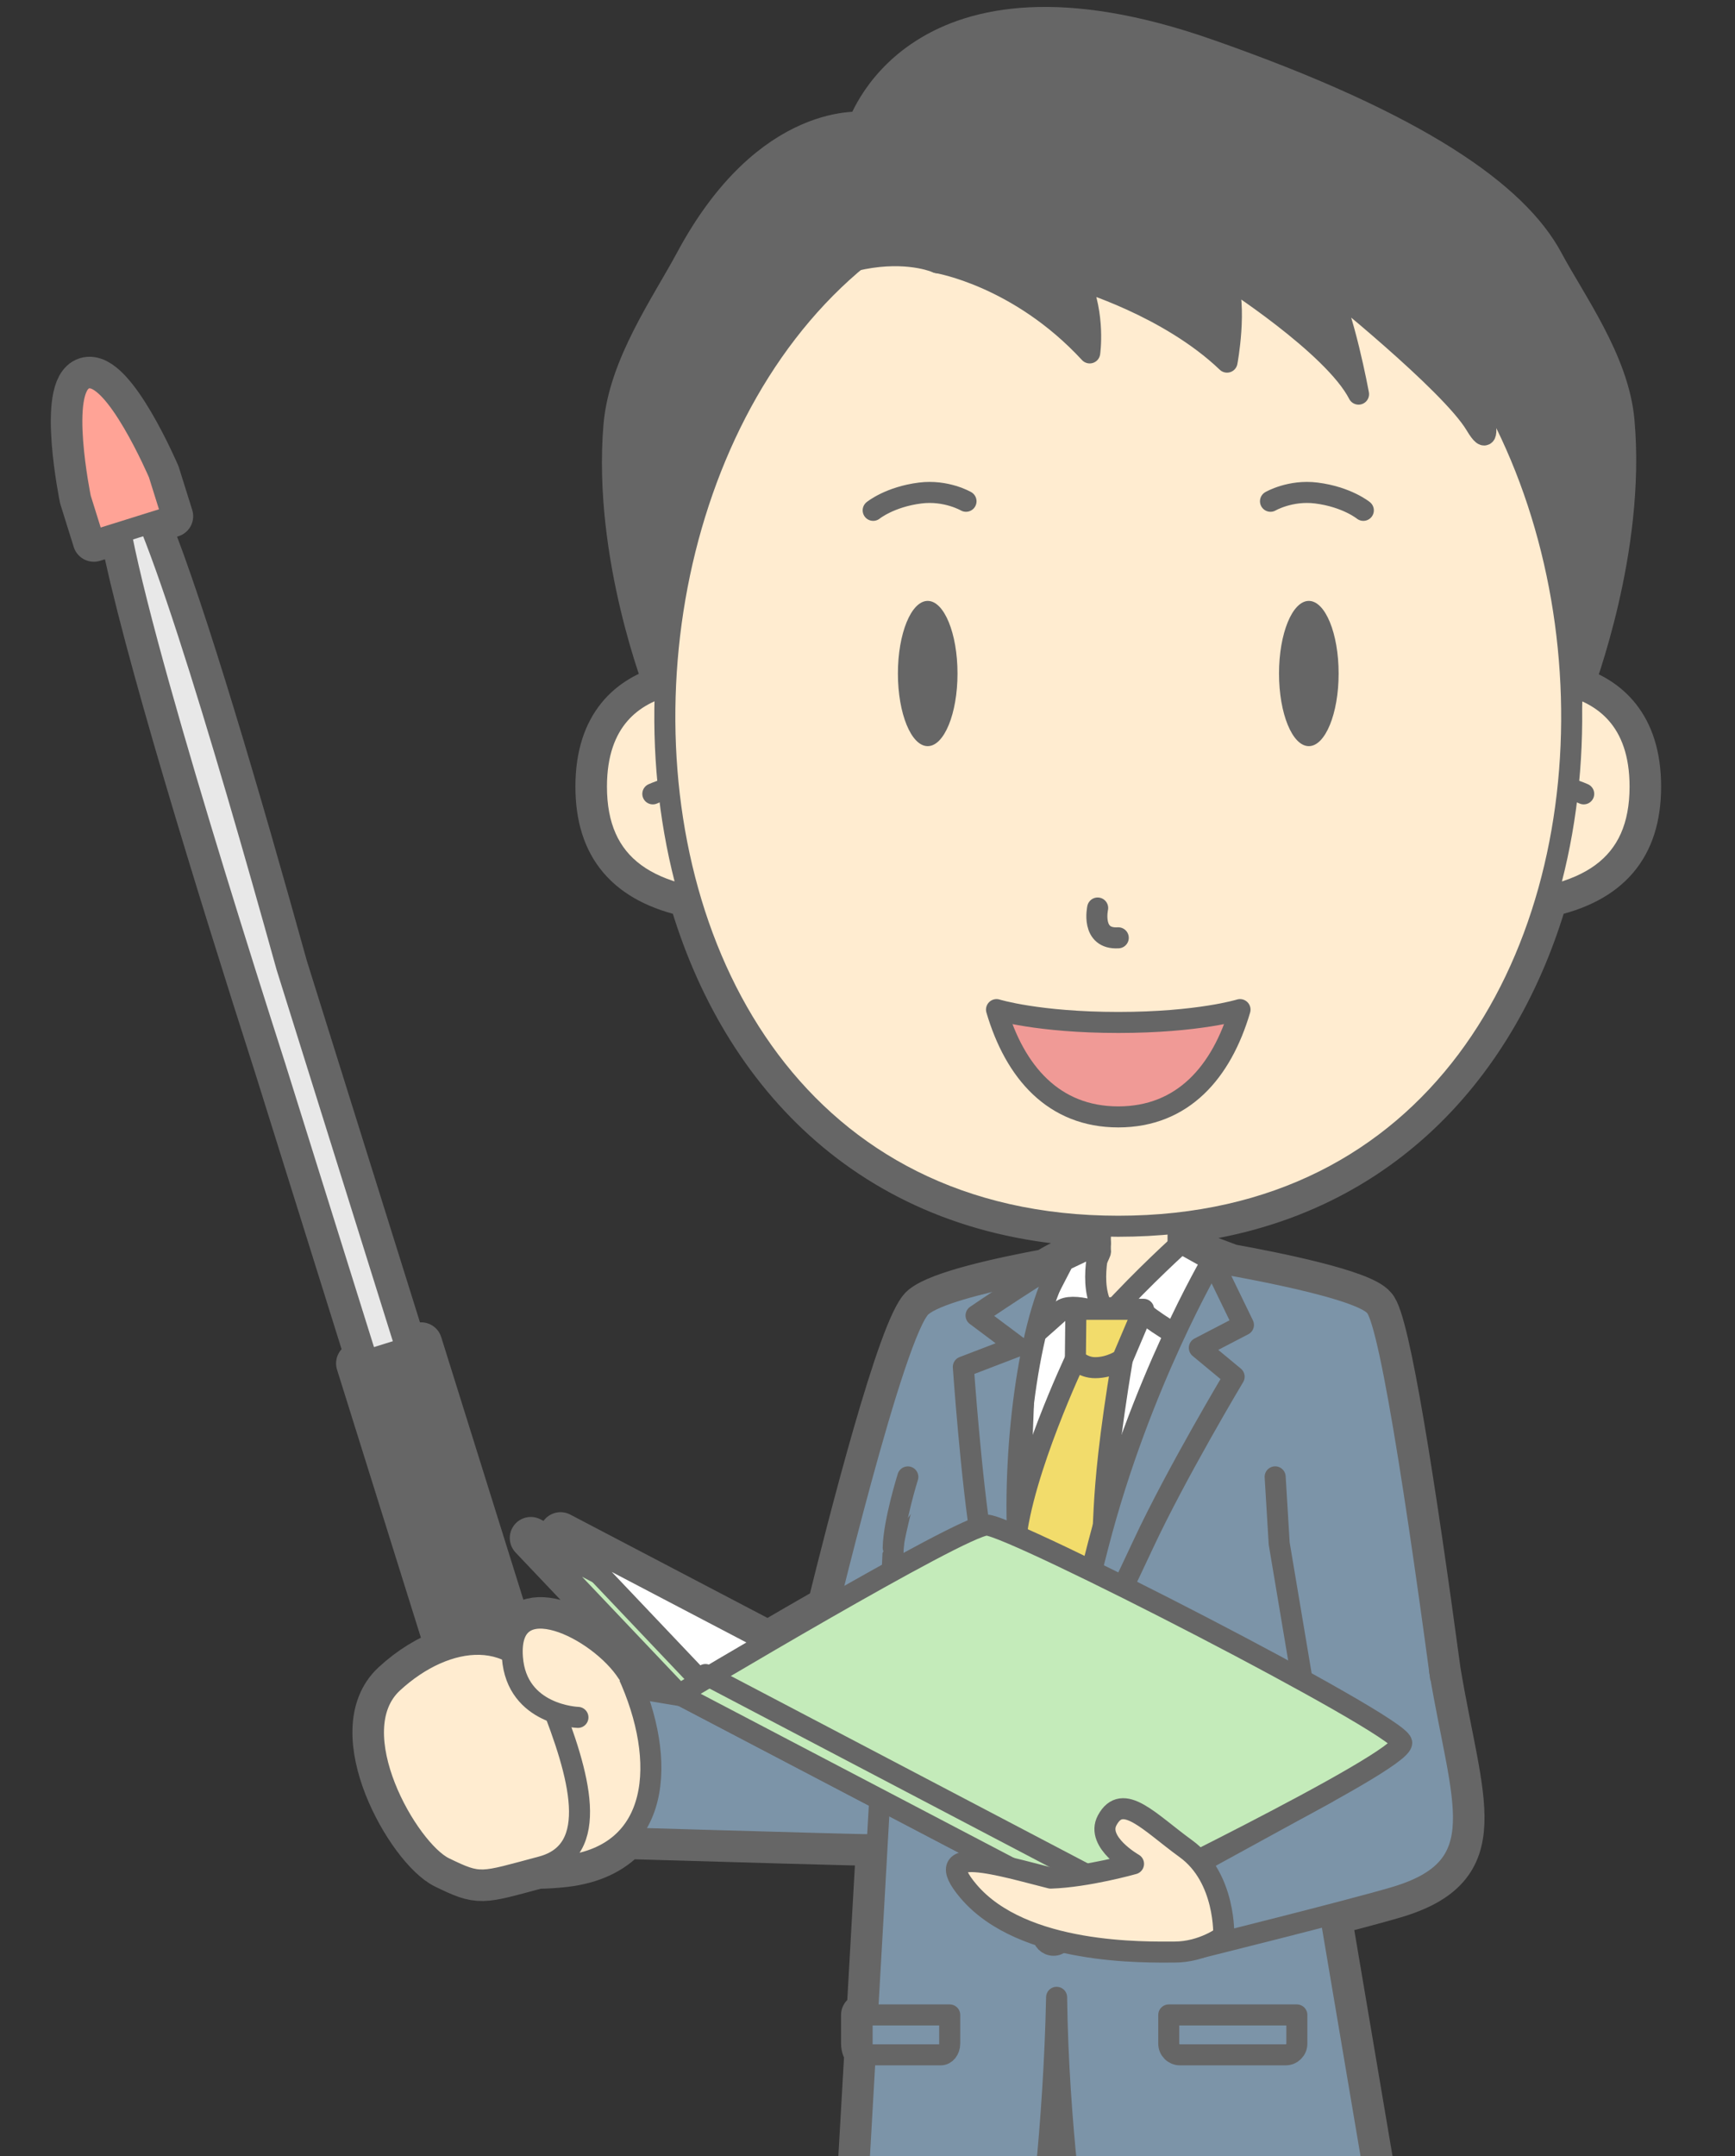 <?xml version="1.0" encoding="UTF-8"?>
<!DOCTYPE svg PUBLIC "-//W3C//DTD SVG 1.1//EN" "http://www.w3.org/Graphics/SVG/1.1/DTD/svg11.dtd">
<svg version="1.1" xmlns="http://www.w3.org/2000/svg" xmlns:xlink="http://www.w3.org/1999/xlink" x="0" y="0" width="330" height="410" viewBox="0, 0, 330, 410">
  <rect x="0" y="0" width="330" height="410" fill="#333333" stroke="none"/>
  <defs>
    <clipPath id="Clip_1">
      <path d="M-1.553,411.858 L334.78,411.858 L334.78,-4.836 L-1.553,-4.836 z"/>
    </clipPath>
  </defs>
  <g id="Layer_1">
    <g clip-path="url(#Clip_1)">
      <path d="M200.969,379.816 C201.054,386.662 201.383,393.481 201.826,399.763 L200.07,399.763 C200.493,393.526 200.828,386.722 200.969,379.816 M299.152,130.58 C299.155,130.536 299.159,130.491 299.162,130.447 C299.317,129.518 309.09,104.441 306.887,80.114 C305.893,69.144 297.947,58.326 293.448,49.943 C287.3,38.488 269.458,25.337 229.157,11.264 C174.375,-7.866 164.786,25.282 164.786,25.282 C164.786,25.282 146.956,22.617 132.29,49.943 C127.662,58.566 119.717,69.766 118.769,81.058 C116.715,105.551 126.581,130.479 126.581,130.479 L126.582,130.479 L126.582,130.485 C119.871,132.415 113.444,137.428 113.444,149.587 C113.444,161.184 119.265,167.873 131.152,170.43 C140.994,204.485 166.488,231.747 209.291,233.122 L209.291,238.123 C209.291,238.123 209.044,238.796 208.647,239.536 C208.676,239.335 208.707,239.145 208.738,238.958 L208.982,238.57 L208.791,238.639 C209.031,237.295 209.291,236.411 209.291,236.411 L202.324,239.717 L201.647,241.022 C201.596,241.032 201.539,241.042 201.486,241.051 C201.76,240.577 202.038,240.124 202.324,239.717 C201.728,239.901 200.482,240.584 198.931,241.512 C190.349,243.1 178.537,245.688 175.304,248.395 C171.065,251.943 161.164,290.854 157.53,305.619 C153.594,307.872 149.684,310.137 146.082,312.239 L106.613,291.563 L113.919,299.26 L100.959,292.472 L129.183,322.209 L129.742,322.502 L120.577,320.974 C120.212,320.053 119.824,319.133 119.403,318.215 C119.33,318.057 119.227,317.916 119.108,317.782 C113.929,310.212 99.773,303.009 97.684,311.647 L80.1,255.456 L77.22,256.358 L54.523,183.833 C45.737,152.212 35.187,116.167 28.399,99.518 L32.741,98.159 L30.21,90.082 C30.21,90.082 21.735,70.259 16.357,71.943 C10.976,73.627 15.316,94.745 15.316,94.745 L17.842,102.823 L22.986,101.212 C27.008,122.182 41.409,168.749 52.344,202.827 L69.821,258.674 L67.923,259.269 L84.962,313.709 C81.411,314.902 77.874,317.087 74.73,319.988 C64.667,329.269 77.582,351.799 84.506,355.165 C91.286,358.462 91.367,358.102 102.294,355.176 C103.943,355.158 105.684,355.056 107.548,354.837 C112.737,354.223 116.551,352.318 119.18,349.524 C137.015,350.047 164.105,350.83 166.834,350.83 C166.224,361.618 165.591,372.776 164.999,383.167 L163.973,383.167 L163.973,388.626 C163.973,389.286 164.218,389.87 164.595,390.259 C163.355,411.97 162.389,428.754 162.389,428.754 C162.389,428.754 163.325,428.819 164.868,428.915 C164.862,428.996 164.856,429.077 164.85,429.157 C163.541,438.975 167.476,462.284 167.476,462.284 L186.054,664.691 L193.496,664.691 C188.884,665.518 184.255,667.115 181.334,670.126 C175.23,676.415 179.045,678.381 179.045,678.381 L211.627,678.125 L208.474,664.175 L214.823,554.501 C220.924,608.643 227.271,664.691 227.271,664.691 L230.797,664.691 C226.184,665.518 221.555,667.115 218.635,670.126 C212.531,676.415 216.346,678.381 216.346,678.381 L248.93,678.125 L245.893,664.691 L246.406,664.691 C246.406,664.691 261.299,441.844 260.633,433.177 C260.543,432.006 260.35,430.55 260.092,428.917 C262.524,428.819 263.971,428.754 263.971,428.754 L253.038,364.1 C258.006,362.806 262.526,361.596 265.215,360.804 C284.493,355.125 278.061,343.125 273.826,317.719 C269.077,282.622 264.158,251.01 261.541,248.395 C259.089,245.439 242.687,242.133 234.105,240.579 L228.047,238.311 L224.633,236.411 C224.633,236.411 224.424,236.598 224.068,236.923 L224.068,232.548 C262.086,228.245 285.023,202.316 294.239,170.43 C306.125,167.874 311.947,161.185 311.947,149.587 C311.947,137.636 305.738,132.581 299.152,130.58" fill="#666666"/>
      <path d="M200.969,379.816 C201.054,386.662 201.383,393.481 201.826,399.763 L200.07,399.763 C200.493,393.526 200.828,386.722 200.969,379.816 z M299.152,130.58 C299.155,130.536 299.159,130.491 299.162,130.447 C299.317,129.518 309.09,104.441 306.887,80.114 C305.893,69.144 297.947,58.326 293.448,49.943 C287.3,38.488 269.458,25.337 229.157,11.264 C174.375,-7.866 164.786,25.282 164.786,25.282 C164.786,25.282 146.956,22.617 132.29,49.943 C127.662,58.566 119.717,69.766 118.769,81.058 C116.715,105.551 126.581,130.479 126.581,130.479 L126.582,130.479 L126.582,130.485 C119.871,132.415 113.444,137.428 113.444,149.587 C113.444,161.184 119.265,167.873 131.152,170.43 C140.994,204.485 166.488,231.747 209.291,233.122 L209.291,238.123 C209.291,238.123 209.044,238.796 208.647,239.536 C208.676,239.335 208.707,239.145 208.738,238.958 L208.982,238.57 L208.791,238.639 C209.031,237.295 209.291,236.411 209.291,236.411 L202.324,239.717 L201.647,241.022 C201.596,241.032 201.539,241.042 201.486,241.051 C201.76,240.577 202.038,240.124 202.324,239.717 C201.728,239.901 200.482,240.584 198.931,241.512 C190.349,243.1 178.537,245.688 175.304,248.395 C171.065,251.943 161.164,290.854 157.53,305.619 C153.594,307.872 149.684,310.137 146.082,312.239 L106.613,291.563 L113.919,299.26 L100.959,292.472 L129.183,322.209 L129.742,322.502 L120.577,320.974 C120.212,320.053 119.824,319.133 119.403,318.215 C119.33,318.057 119.227,317.916 119.108,317.782 C113.929,310.212 99.773,303.009 97.684,311.647 L80.1,255.456 L77.22,256.358 L54.523,183.833 C45.737,152.212 35.187,116.167 28.399,99.518 L32.741,98.159 L30.21,90.082 C30.21,90.082 21.735,70.259 16.357,71.943 C10.976,73.627 15.316,94.745 15.316,94.745 L17.842,102.823 L22.986,101.212 C27.008,122.182 41.409,168.749 52.344,202.827 L69.821,258.674 L67.923,259.269 L84.962,313.709 C81.411,314.902 77.874,317.087 74.73,319.988 C64.667,329.269 77.582,351.799 84.506,355.165 C91.286,358.462 91.367,358.102 102.294,355.176 C103.943,355.158 105.684,355.056 107.548,354.837 C112.737,354.223 116.551,352.318 119.18,349.524 C137.015,350.047 164.105,350.83 166.834,350.83 C166.224,361.618 165.591,372.776 164.999,383.167 L163.973,383.167 L163.973,388.626 C163.973,389.286 164.218,389.87 164.595,390.259 C163.355,411.97 162.389,428.754 162.389,428.754 C162.389,428.754 163.325,428.819 164.868,428.915 C164.862,428.996 164.856,429.077 164.85,429.157 C163.541,438.975 167.476,462.284 167.476,462.284 L186.054,664.691 L193.496,664.691 C188.884,665.518 184.255,667.115 181.334,670.126 C175.23,676.415 179.045,678.381 179.045,678.381 L211.627,678.125 L208.474,664.175 L214.823,554.501 C220.924,608.643 227.271,664.691 227.271,664.691 L230.797,664.691 C226.184,665.518 221.555,667.115 218.635,670.126 C212.531,676.415 216.346,678.381 216.346,678.381 L248.93,678.125 L245.893,664.691 L246.406,664.691 C246.406,664.691 261.299,441.844 260.633,433.177 C260.543,432.006 260.35,430.55 260.092,428.917 C262.524,428.819 263.971,428.754 263.971,428.754 L253.038,364.1 C258.006,362.806 262.526,361.596 265.215,360.804 C284.493,355.125 278.061,343.125 273.826,317.719 C269.077,282.622 264.158,251.01 261.541,248.395 C259.089,245.439 242.687,242.133 234.105,240.579 L228.047,238.311 L224.633,236.411 C224.633,236.411 224.424,236.598 224.068,236.923 L224.068,232.548 C262.086,228.245 285.023,202.316 294.239,170.43 C306.125,167.874 311.947,161.185 311.947,149.587 C311.947,137.636 305.738,132.581 299.152,130.58 z" fill-opacity="0" stroke="#666666" stroke-width="8" stroke-linecap="round" stroke-linejoin="round"/>
      <path d="M168.067,410.837 L253.869,410.837 C253.869,410.837 258.457,424.954 257.23,448.075 C256.004,471.196 256.004,473.339 256.004,473.339 L205.137,473.339 L203.637,461.51 L202.637,473.176 L168.639,473.176 C168.639,473.176 165.372,443.07 164.805,434.843 C164.138,425.177 168.067,410.837 168.067,410.837" fill="#8C8C8C"/>
      <path d="M168.067,410.837 L253.869,410.837 C253.869,410.837 258.457,424.954 257.23,448.075 C256.004,471.196 256.004,473.339 256.004,473.339 L205.137,473.339 L203.637,461.51 L202.637,473.176 L168.639,473.176 C168.639,473.176 165.372,443.07 164.805,434.843 C164.138,425.177 168.067,410.837 168.067,410.837 z" fill-opacity="0" stroke="#666666" stroke-width="4" stroke-linecap="round" stroke-linejoin="round"/>
      <path d="M252.631,404.211 L169.472,404.211 L168.067,410.837 L253.869,410.837 z" fill="#8C8C8C"/>
      <path d="M252.631,404.211 L169.472,404.211 L168.067,410.837 L253.869,410.837 L252.631,404.211 z" fill-opacity="0" stroke="#666666" stroke-width="4" stroke-linecap="round" stroke-linejoin="round"/>
      <path d="M208.445,664.691 L186.054,664.691 L167.476,462.284 C167.476,462.284 163.539,438.964 164.851,429.15 C166.164,419.336 168.993,399.763 168.993,399.763 L212.754,399.763 L219.299,477.177 z" fill="#7C94A8"/>
      <path d="M208.445,664.691 L186.054,664.691 L167.476,462.284 C167.476,462.284 163.539,438.964 164.851,429.15 C166.164,419.336 168.993,399.763 168.993,399.763 L212.754,399.763 L219.299,477.177 L208.445,664.691 z" fill-opacity="0" stroke="#666666" stroke-width="4" stroke-linecap="round" stroke-linejoin="round"/>
      <g>
        <path d="M203.99,457.477 C206.469,481.009 227.271,664.691 227.271,664.691 L246.406,664.691 C246.406,664.691 261.299,441.844 260.633,433.177 C259.967,424.51 253.869,400.51 253.869,400.51 L200.51,399.763" fill="#7C94A8"/>
        <path d="M203.99,457.477 C206.469,481.009 227.271,664.691 227.271,664.691 L246.406,664.691 C246.406,664.691 261.299,441.844 260.633,433.177 C259.967,424.51 253.869,400.51 253.869,400.51 L200.51,399.763" fill-opacity="0" stroke="#666666" stroke-width="4" stroke-linecap="round" stroke-linejoin="round"/>
      </g>
      <g>
        <path d="M217.539,238.278 C217.539,238.278 182.743,244.601 175.749,248.395 C173.499,249.616 156.518,311.917 151.487,326.125 L111.485,319.46 L103.568,349.063 C103.568,349.063 162.732,350.83 166.834,350.83 C172.144,350.83 189.612,305.11 195.953,291.653" fill="#7C94A8"/>
        <path d="M217.539,238.278 C217.539,238.278 182.743,244.601 175.749,248.395 C173.499,249.616 156.518,311.917 151.487,326.125 L111.485,319.46 L103.568,349.063 C103.568,349.063 162.732,350.83 166.834,350.83 C172.144,350.83 189.612,305.11 195.953,291.653" fill-opacity="0" stroke="#666666" stroke-width="4" stroke-linecap="round" stroke-linejoin="round"/>
      </g>
      <path d="M250.303,347.926 L254.519,293.784 L255.002,248.395 L228.045,238.311 L202.848,302.844 L200.344,326.805 C200.22,323.551 200.131,321.676 200.131,321.676 L191.639,266.176 L208.982,238.57 L182.139,248.395 C182.139,248.395 169.889,290.051 169.889,294.301 C169.889,298.551 162.389,428.754 162.389,428.754 C162.389,428.754 195.307,431.051 196.807,428.754 C197.525,427.65 200.465,404.38 200.969,379.816 C201.265,403.81 204.568,427.5 205.238,428.754 C206.613,431.331 263.971,428.754 263.971,428.754 z" fill="#7C94A8"/>
      <path d="M250.303,347.926 L254.519,293.784 L255.002,248.395 L228.045,238.311 L202.848,302.844 L200.344,326.805 C200.22,323.551 200.131,321.676 200.131,321.676 L191.639,266.176 L208.982,238.57 L182.139,248.395 C182.139,248.395 169.889,290.051 169.889,294.301 C169.889,298.551 162.389,428.754 162.389,428.754 C162.389,428.754 195.307,431.051 196.807,428.754 C197.525,427.65 200.465,404.38 200.969,379.816 C201.265,403.81 204.568,427.5 205.238,428.754 C206.613,431.331 263.971,428.754 263.971,428.754 L250.303,347.926 z" fill-opacity="0" stroke="#666666" stroke-width="4" stroke-linecap="round" stroke-linejoin="round"/>
      <g>
        <path d="M208.346,239.926 C208.346,239.926 180.545,244.007 175.304,248.395 C170.062,252.783 156.159,311.259 156.159,311.259" fill="#7C94A8"/>
        <path d="M208.346,239.926 C208.346,239.926 180.545,244.007 175.304,248.395 C170.062,252.783 156.159,311.259 156.159,311.259" fill-opacity="0" stroke="#666666" stroke-width="4" stroke-linecap="round" stroke-linejoin="round"/>
      </g>
      <path d="M224.068,240.789 L209.291,240.789 L209.291,223.845 L224.068,223.845 z" fill="#FFECD0"/>
      <path d="M224.068,240.789 L209.291,240.789 L209.291,223.844 L224.068,223.844 z" fill-opacity="0" stroke="#666666" stroke-width="4" stroke-linecap="round" stroke-linejoin="round"/>
      <g>
        <path d="M209.291,238.123 C209.291,238.123 208.185,241.156 206.871,241.412 C205.557,241.668 199.744,243.202 199.744,243.202 C198.291,249.273 195.205,275.582 204.451,275.582 C215.086,275.582 231.83,242.456 229.683,241.775 C226.633,240.808 224.068,238.623 224.068,238.623" fill="#FFECD0"/>
        <path d="M209.291,238.123 C209.291,238.123 208.185,241.156 206.871,241.412 C205.557,241.668 199.744,243.202 199.744,243.202 C198.291,249.273 195.205,275.582 204.451,275.582 C215.086,275.582 231.83,242.456 229.683,241.775 C226.633,240.808 224.068,238.623 224.068,238.623" fill-opacity="0" stroke="#666666" stroke-width="4" stroke-linecap="round" stroke-linejoin="round"/>
      </g>
      <g>
        <path d="M228.887,239.676 C228.887,239.676 258.197,244.364 261.541,248.395 C264.573,251.426 270.699,293.397 276.066,334.61 C281.434,375.823 250.98,339.234 250.98,339.234 L243.303,293.51 L242.537,280.843" fill="#7C94A8"/>
        <path d="M228.887,239.676 C228.887,239.676 258.197,244.364 261.541,248.395 C264.573,251.426 270.699,293.397 276.066,334.61 C281.434,375.823 250.98,339.234 250.98,339.234 L243.303,293.51 L242.537,280.843" fill-opacity="0" stroke="#666666" stroke-width="4" stroke-linecap="round" stroke-linejoin="round"/>
      </g>
      <path d="M193.64,293.784 L195.336,249.087 L211.379,248.683 L229.406,249.087 L210.637,293.784 z" fill="#FFFFFF"/>
      <path d="M193.64,293.784 L195.336,249.087 L211.379,248.683 L229.406,249.087 L210.637,293.784 L193.64,293.784 z" fill-opacity="0" stroke="#666666" stroke-width="4" stroke-linecap="round" stroke-linejoin="round"/>
      <path d="M198.34,344.127 C198.34,345.255 199.254,346.168 200.383,346.168 C201.51,346.168 202.424,345.255 202.424,344.127 C202.424,343 201.51,342.086 200.383,342.086 C199.254,342.086 198.34,343 198.34,344.127" fill="#7C94A8"/>
      <path d="M198.34,344.127 C198.34,345.255 199.254,346.168 200.383,346.168 C201.51,346.168 202.424,345.255 202.424,344.127 C202.424,343 201.51,342.086 200.383,342.086 C199.254,342.086 198.34,343 198.34,344.127 z" fill-opacity="0" stroke="#666666" stroke-width="4" stroke-linecap="round" stroke-linejoin="round"/>
      <path d="M198.34,367.878 C198.34,369.005 199.254,369.919 200.383,369.919 C201.51,369.919 202.424,369.005 202.424,367.878 C202.424,366.75 201.51,365.836 200.383,365.836 C199.254,365.836 198.34,366.75 198.34,367.878" fill="#7C94A8"/>
      <path d="M198.34,367.878 C198.34,369.005 199.254,369.919 200.383,369.919 C201.51,369.919 202.424,369.005 202.424,367.878 C202.424,366.75 201.51,365.836 200.383,365.836 C199.254,365.836 198.34,366.75 198.34,367.878 z" fill-opacity="0" stroke="#666666" stroke-width="4" stroke-linecap="round" stroke-linejoin="round"/>
      <path d="M209.291,236.411 C209.291,236.411 206.49,245.864 210.805,250.177 C210.805,250.177 203.867,247.359 201.771,249.267 C199.676,251.175 193.672,256.423 193.672,256.423 L202.324,239.717 z" fill="#FFFFFF"/>
      <path d="M209.291,236.411 C209.291,236.411 206.49,245.864 210.805,250.177 C210.805,250.177 203.867,247.359 201.771,249.267 C199.676,251.175 193.672,256.423 193.672,256.423 L202.324,239.717 L209.291,236.411 z" fill-opacity="0" stroke="#666666" stroke-width="4" stroke-linecap="round" stroke-linejoin="round"/>
      <path d="M224.633,236.411 C224.633,236.411 217.637,242.677 210.805,250.177 C210.805,250.177 215.709,247.936 217.805,249.844 C219.9,251.753 227.969,256.423 227.969,256.423 L230.57,239.717 z" fill="#FFFFFF"/>
      <path d="M224.633,236.411 C224.633,236.411 217.637,242.677 210.805,250.177 C210.805,250.177 215.709,247.936 217.805,249.844 C219.9,251.753 227.969,256.423 227.969,256.423 L230.57,239.717 L224.633,236.411 z" fill-opacity="0" stroke="#666666" stroke-width="4" stroke-linecap="round" stroke-linejoin="round"/>
      <path d="M193.15,293.116 C194.453,279.762 204.537,258.483 204.537,258.483 L213.471,258.483 C208.394,289.042 210.928,289.897 208.637,300.301 C205.451,314.763 200.474,328.843 200.474,328.843 C200.474,328.843 191.889,306.051 193.15,293.116" fill="#F2DC6B"/>
      <path d="M193.15,293.116 C194.453,279.762 204.537,258.483 204.537,258.483 L213.471,258.483 C208.394,289.042 210.928,289.897 208.637,300.301 C205.451,314.763 200.474,328.843 200.474,328.843 C200.474,328.843 191.889,306.051 193.15,293.116 z" fill-opacity="0" stroke="#666666" stroke-width="4" stroke-linecap="round" stroke-linejoin="round"/>
      <path d="M217.512,248.983 L213.471,258.483 C213.471,258.483 211.262,260.083 208.303,260.083 C205.922,260.083 204.537,258.483 204.537,258.483 L204.637,248.983 z" fill="#F2DC6B"/>
      <path d="M217.512,248.983 L213.471,258.483 C213.471,258.483 211.262,260.083 208.303,260.083 C205.922,260.083 204.537,258.483 204.537,258.483 L204.637,248.983 L217.512,248.983 z" fill-opacity="0" stroke="#666666" stroke-width="4" stroke-linecap="round" stroke-linejoin="round"/>
      <path d="M193.638,293.784 C192.525,274.71 196.006,248.716 202.324,239.717 C199.803,240.498 185.646,250.157 185.646,250.157 L193.472,256.01 L183.225,259.938 C183.225,259.938 184.715,281.426 186.764,293.785 C189.147,308.166 200.51,328.822 200.51,328.822 C200.51,328.822 194.514,308.801 193.638,293.784" fill="#7C94A8"/>
      <path d="M193.638,293.784 C192.525,274.71 196.006,248.716 202.324,239.717 C199.803,240.498 185.646,250.157 185.646,250.157 L193.472,256.01 L183.225,259.938 C183.225,259.938 184.715,281.426 186.764,293.785 C189.147,308.166 200.51,328.822 200.51,328.822 C200.51,328.822 194.514,308.801 193.638,293.784 z" fill-opacity="0" stroke="#666666" stroke-width="4" stroke-linecap="round" stroke-linejoin="round"/>
      <path d="M208.887,293.775 C216.881,262.888 230.57,239.717 230.57,239.717 L236.504,251.955 L228.117,256.315 L234.734,261.801 C234.734,261.801 223.732,280.178 217.453,293.637 C211.176,307.096 200.474,328.843 200.474,328.843 C200.474,328.843 202.637,317.926 208.887,293.775" fill="#7C94A8"/>
      <path d="M208.887,293.775 C216.881,262.888 230.57,239.717 230.57,239.717 L236.504,251.955 L228.117,256.315 L234.734,261.801 C234.734,261.801 223.732,280.178 217.453,293.637 C211.176,307.096 200.474,328.843 200.474,328.843 C200.474,328.843 202.637,317.926 208.887,293.775 z" fill-opacity="0" stroke="#666666" stroke-width="4" stroke-linecap="round" stroke-linejoin="round"/>
      <path d="M246.664,383.167 L246.664,388.626 C246.664,389.801 245.711,390.754 244.535,390.754 L224.43,390.754 C223.254,390.754 222.301,389.801 222.301,388.626 L222.301,383.167 z" fill="#7C94A8"/>
      <path d="M246.664,383.167 L246.664,388.626 C246.664,389.801 245.711,390.754 244.535,390.754 L224.43,390.754 C223.254,390.754 222.301,389.801 222.301,388.626 L222.301,383.167 L246.664,383.167 z" fill-opacity="0" stroke="#666666" stroke-width="4" stroke-linecap="round" stroke-linejoin="round"/>
      <path d="M180.637,383.167 L180.637,388.626 C180.637,389.801 179.876,390.754 178.938,390.754 L165.671,390.754 C164.733,390.754 163.973,389.801 163.973,388.626 L163.973,383.167 z" fill="#7C94A8"/>
      <path d="M180.637,383.167 L180.637,388.626 C180.637,389.801 179.876,390.754 178.938,390.754 L165.671,390.754 C164.733,390.754 163.973,389.801 163.973,388.626 L163.973,383.167 L180.637,383.167 z" fill-opacity="0" stroke="#666666" stroke-width="4" stroke-linecap="round" stroke-linejoin="round"/>
      <g>
        <path d="M169.889,294.301 C170.014,289.301 172.672,280.852 172.672,280.852" fill="#8C8C8C"/>
        <path d="M169.889,294.301 C170.014,289.301 172.672,280.852 172.672,280.852" fill-opacity="0" stroke="#666666" stroke-width="4" stroke-linecap="round" stroke-linejoin="round"/>
      </g>
      <path d="M119.403,318.215 C117.972,315.102 106.978,316.966 106.978,316.966 L93.705,318.032 C93.705,318.032 70.498,321.989 76.222,337.548 C77.114,339.969 81.478,357.91 107.548,354.837 C125.61,352.7 127.097,334.982 119.403,318.215" fill="#FFECD0"/>
      <path d="M119.403,318.215 C117.972,315.102 106.978,316.966 106.978,316.966 L93.705,318.032 C93.705,318.032 70.498,321.989 76.222,337.548 C77.114,339.969 81.478,357.91 107.548,354.837 C125.61,352.7 127.097,334.982 119.403,318.215 z" fill-opacity="0" stroke="#666666" stroke-width="4" stroke-linecap="round" stroke-linejoin="round"/>
      <path d="M22.683,90.209 C17.646,91.787 37.985,158.078 52.344,202.827 L71.726,264.762 L79.125,262.448 L54.523,183.833 C42.48,140.49 27.12,88.823 22.683,90.209" fill="#E8E8E8"/>
      <path d="M22.683,90.209 C17.646,91.787 37.985,158.078 52.344,202.827 L71.726,264.762 L79.125,262.448 L54.523,183.833 C42.48,140.49 27.12,88.823 22.683,90.209 z" fill-opacity="0" stroke="#666666" stroke-width="4" stroke-linecap="round" stroke-linejoin="round"/>
      <path d="M30.21,90.082 C30.21,90.082 21.735,70.259 16.357,71.943 C10.976,73.627 15.316,94.745 15.316,94.745 L17.842,102.823 L32.741,98.159 z" fill="#FFA396"/>
      <path d="M30.21,90.082 C30.21,90.082 21.735,70.259 16.357,71.943 C10.976,73.627 15.316,94.745 15.316,94.745 L17.842,102.823 L32.741,98.159 L30.21,90.082 z" fill-opacity="0" stroke="#666666" stroke-width="4" stroke-linecap="round" stroke-linejoin="round"/>
      <path d="M109.403,349.093 L97.229,352.903 L67.923,259.269 L80.1,255.456 z" fill="#666666"/>
      <path d="M109.403,349.093 L97.229,352.903 L67.923,259.269 L80.1,255.456 L109.403,349.093 z" fill-opacity="0" stroke="#666666" stroke-width="4" stroke-linecap="round" stroke-linejoin="round"/>
      <path d="M84.506,355.165 C77.582,351.799 64.667,329.269 74.73,319.988 C84.788,310.707 98.863,308.759 104.56,323.144 C110.257,337.526 114.397,351.953 103.004,354.986 C91.36,358.087 91.431,358.533 84.506,355.165" fill="#FFECD0"/>
      <path d="M84.506,355.165 C77.582,351.799 64.667,329.269 74.73,319.988 C84.788,310.707 98.863,308.759 104.56,323.144 C110.257,337.526 114.397,351.953 103.004,354.986 C91.36,358.087 91.431,358.533 84.506,355.165 z" fill-opacity="0" stroke="#666666" stroke-width="4" stroke-linecap="round" stroke-linejoin="round"/>
      <g>
        <path d="M119.403,318.215 C113.935,309.634 96.42,301.132 97.463,315.208 C98.28,326.234 109.923,326.584 109.923,326.584" fill="#FFECD0"/>
        <path d="M119.403,318.215 C113.935,309.634 96.42,301.132 97.463,315.208 C98.28,326.234 109.923,326.584 109.923,326.584" fill-opacity="0" stroke="#666666" stroke-width="4" stroke-linecap="round" stroke-linejoin="round"/>
      </g>
      <g>
        <path d="M141.586,129.952 C141.586,129.952 113.444,124.144 113.444,149.587 C113.444,164.554 123.132,171.35 143.05,171.635" fill="#FFECD0"/>
        <path d="M141.586,129.952 C141.586,129.952 113.444,124.144 113.444,149.587 C113.444,164.554 123.132,171.35 143.05,171.635" fill-opacity="0" stroke="#666666" stroke-width="4" stroke-linecap="round" stroke-linejoin="round"/>
      </g>
      <g>
        <path d="M124.168,150.964 C124.168,150.964 127.857,149.261 131.372,149.283" fill="#FFECD0"/>
        <path d="M124.168,150.964 C124.168,150.964 127.857,149.261 131.372,149.283" fill-opacity="0" stroke="#666666" stroke-width="4" stroke-linecap="round" stroke-linejoin="round"/>
      </g>
      <g>
        <path d="M283.805,129.952 C283.805,129.952 311.947,124.144 311.947,149.587 C311.947,164.554 302.26,171.35 282.342,171.635" fill="#FFECD0"/>
        <path d="M283.805,129.952 C283.805,129.952 311.947,124.144 311.947,149.587 C311.947,164.554 302.26,171.35 282.342,171.635" fill-opacity="0" stroke="#666666" stroke-width="4" stroke-linecap="round" stroke-linejoin="round"/>
      </g>
      <g>
        <path d="M301.224,150.964 C301.224,150.964 297.535,149.261 294.019,149.283" fill="#FFECD0"/>
        <path d="M301.224,150.964 C301.224,150.964 297.535,149.261 294.019,149.283" fill-opacity="0" stroke="#666666" stroke-width="4" stroke-linecap="round" stroke-linejoin="round"/>
      </g>
      <path d="M306.887,80.114 C305.893,69.144 297.947,58.326 293.448,49.943 C287.3,38.488 269.458,25.337 229.157,11.264 C174.375,-7.866 164.786,25.282 164.786,25.282 C164.786,25.282 146.956,22.617 132.29,49.943 C127.662,58.566 119.717,69.766 118.769,81.058 C116.715,105.551 126.581,130.479 126.581,130.479 C126.581,130.479 294.956,185.283 298.913,133.924 C299.004,132.743 299.083,131.595 299.162,130.447 C299.317,129.518 309.09,104.441 306.887,80.114" fill="#666666"/>
      <path d="M306.887,80.114 C305.893,69.144 297.947,58.326 293.448,49.943 C287.3,38.488 269.458,25.337 229.157,11.264 C174.375,-7.866 164.786,25.282 164.786,25.282 C164.786,25.282 146.956,22.617 132.29,49.943 C127.662,58.566 119.717,69.766 118.769,81.058 C116.715,105.551 126.581,130.479 126.581,130.479 C126.581,130.479 294.956,185.283 298.913,133.924 C299.004,132.743 299.083,131.595 299.162,130.447 C299.317,129.518 309.09,104.441 306.887,80.114 z" fill-opacity="0" stroke="#666666" stroke-width="4" stroke-linecap="round" stroke-linejoin="round"/>
      <path d="M212.695,233.188 C91.935,233.188 103.619,31.738 212.695,31.738 C321.771,31.738 333.455,233.188 212.695,233.188" fill="#FFECD0"/>
      <path d="M212.695,233.188 C91.935,233.188 103.619,31.738 212.695,31.738 C321.771,31.738 333.455,233.188 212.695,233.188 z" fill-opacity="0" stroke="#666666" stroke-width="4" stroke-linecap="round" stroke-linejoin="round"/>
      <path d="M208.777,172.67 C208.777,172.67 207.443,178.67 212.695,178.337" fill-opacity="0" stroke="#666666" stroke-width="4" stroke-linecap="round" stroke-linejoin="round"/>
      <path d="M212.696,194.433 C197.408,194.433 189.538,191.992 189.538,191.992 C193.032,203.863 200.398,212.394 212.696,212.394 C224.994,212.394 232.359,203.863 235.854,191.992 C235.854,191.992 227.983,194.433 212.696,194.433" fill="#F09A96"/>
      <path d="M212.696,194.433 C197.408,194.433 189.538,191.992 189.538,191.992 C193.032,203.863 200.398,212.394 212.696,212.394 C224.994,212.394 232.359,203.863 235.854,191.992 C235.854,191.992 227.983,194.433 212.696,194.433 z" fill-opacity="0" stroke="#666666" stroke-width="4" stroke-linecap="round" stroke-linejoin="round"/>
      <path d="M254.609,128.08 C254.609,135.707 252.07,141.889 248.939,141.889 C245.81,141.889 243.271,135.707 243.271,128.08 C243.271,120.453 245.81,114.27 248.939,114.27 C252.07,114.27 254.609,120.453 254.609,128.08" fill="#666666"/>
      <path d="M170.783,128.08 C170.783,135.707 173.32,141.889 176.451,141.889 C179.582,141.889 182.119,135.707 182.119,128.08 C182.119,120.453 179.582,114.27 176.451,114.27 C173.32,114.27 170.783,120.453 170.783,128.08" fill="#666666"/>
      <path d="M166.08,97.05 C166.08,97.05 169.218,94.486 175.019,93.754 C179.965,93.129 183.737,95.323 183.737,95.323" fill-opacity="0" stroke="#666666" stroke-width="4" stroke-linecap="round" stroke-linejoin="round"/>
      <path d="M259.308,97.05 C259.308,97.05 256.171,94.486 250.369,93.754 C245.424,93.129 241.651,95.323 241.651,95.323" fill-opacity="0" stroke="#666666" stroke-width="4" stroke-linecap="round" stroke-linejoin="round"/>
      <path d="M178.234,49.947 C178.234,49.947 193.721,52.446 207.265,67.112 C207.265,67.112 208.318,60.073 205.32,53.28 C205.32,53.28 222.228,58.197 233.382,68.864 C233.382,68.864 235.364,58.459 233.205,52.613 C233.205,52.613 253.619,65.617 258.399,74.95 C258.399,74.95 255.513,59.281 252.325,53.947 C252.325,53.947 275.873,72.782 280.653,80.782 C285.433,88.782 279.982,69.442 279.982,69.442 C279.982,69.442 272.245,36.615 219.664,26.615 C167.083,16.615 178.234,49.947 178.234,49.947" fill="#666666"/>
      <path d="M178.234,49.947 C178.234,49.947 193.721,52.446 207.265,67.112 C207.265,67.112 208.318,60.073 205.32,53.28 C205.32,53.28 222.228,58.197 233.382,68.864 C233.382,68.864 235.364,58.459 233.205,52.613 C233.205,52.613 253.619,65.617 258.399,74.95 C258.399,74.95 255.513,59.281 252.325,53.947 C252.325,53.947 275.873,72.782 280.653,80.782 C285.433,88.782 279.982,69.442 279.982,69.442 C279.982,69.442 272.245,36.615 219.664,26.615 C167.083,16.615 178.234,49.947 178.234,49.947 z" fill-opacity="0" stroke="#666666" stroke-width="4" stroke-linecap="round" stroke-linejoin="round"/>
      <path d="M178.234,49.947 C178.234,49.947 159.458,41.408 134.18,67.677 C134.18,67.677 140.901,36.614 160.234,31.947 C179.567,27.28 178.234,49.947 178.234,49.947" fill="#666666"/>
      <path d="M178.234,49.947 C178.234,49.947 159.458,41.408 134.18,67.677 C134.18,67.677 140.901,36.614 160.234,31.947 C179.567,27.28 178.234,49.947 178.234,49.947 z" fill-opacity="0" stroke="#666666" stroke-width="4" stroke-linecap="round" stroke-linejoin="round"/>
      <g>
        <path d="M252.443,340.909 L226.494,355.125 L228.405,370.358 C228.405,370.358 256.475,363.379 265.215,360.804 C284.494,355.125 278.06,343.124 273.825,317.715" fill="#7C94A8"/>
        <path d="M252.443,340.909 L226.494,355.125 L228.405,370.358 C228.405,370.358 256.475,363.379 265.215,360.804 C284.494,355.125 278.06,343.124 273.825,317.715" fill-opacity="0" stroke="#666666" stroke-width="4" stroke-linecap="round" stroke-linejoin="round"/>
      </g>
      <path d="M208.109,363.554 L129.183,322.209 L100.959,292.472 L179.887,333.818 z" fill="#C4EBBA"/>
      <path d="M208.109,363.554 L129.183,322.209 L100.959,292.472 L179.887,333.818 L208.109,363.554 z" fill-opacity="0" stroke="#666666" stroke-width="4" stroke-linecap="round" stroke-linejoin="round"/>
      <path d="M213.762,362.645 L134.835,321.299 L106.613,291.563 L185.539,332.909 z" fill="#FFFFFF"/>
      <path d="M213.762,362.645 L134.835,321.299 L106.613,291.563 L185.539,332.909 L213.762,362.645 z" fill-opacity="0" stroke="#666666" stroke-width="4" stroke-linecap="round" stroke-linejoin="round"/>
      <path d="M208.109,363.554 L129.183,322.209 C129.183,322.209 182.982,290.015 187.676,290.015 C192.369,290.015 265.916,327.786 266.603,331.36 C267.291,334.934 208.109,363.554 208.109,363.554" fill="#C4EBBA"/>
      <path d="M208.109,363.554 L129.183,322.209 C129.183,322.209 182.982,290.015 187.676,290.015 C192.369,290.015 265.916,327.786 266.603,331.36 C267.291,334.934 208.109,363.554 208.109,363.554 z" fill-opacity="0" stroke="#666666" stroke-width="4" stroke-linecap="round" stroke-linejoin="round"/>
      <path d="M134.178,318.433 L208.301,357.335" fill-opacity="0" stroke="#666666" stroke-width="4" stroke-linecap="round" stroke-linejoin="round"/>
      <path d="M232.758,368.179 C232.758,368.179 233.23,357.112 225.547,351.549 C218.625,346.535 213.537,340.67 210.588,346.159 C208.348,350.337 215.598,354.434 215.598,354.434 C215.598,354.434 206.844,356.92 199.855,357.148 C190.623,354.831 176.296,350.331 184.215,359.655 C194.58,371.859 218.015,371.211 223.398,371.211 C228.785,371.211 232.758,368.179 232.758,368.179" fill="#FFECD0"/>
      <path d="M232.758,368.179 C232.758,368.179 233.23,357.112 225.547,351.549 C218.625,346.535 213.537,340.67 210.588,346.159 C208.348,350.337 215.598,354.434 215.598,354.434 C215.598,354.434 206.844,356.92 199.855,357.148 C190.623,354.831 176.296,350.331 184.215,359.655 C194.58,371.859 218.015,371.211 223.398,371.211 C228.785,371.211 232.758,368.179 232.758,368.179 z" fill-opacity="0" stroke="#666666" stroke-width="4" stroke-linecap="round" stroke-linejoin="round"/>
    </g>
  </g>
</svg>
